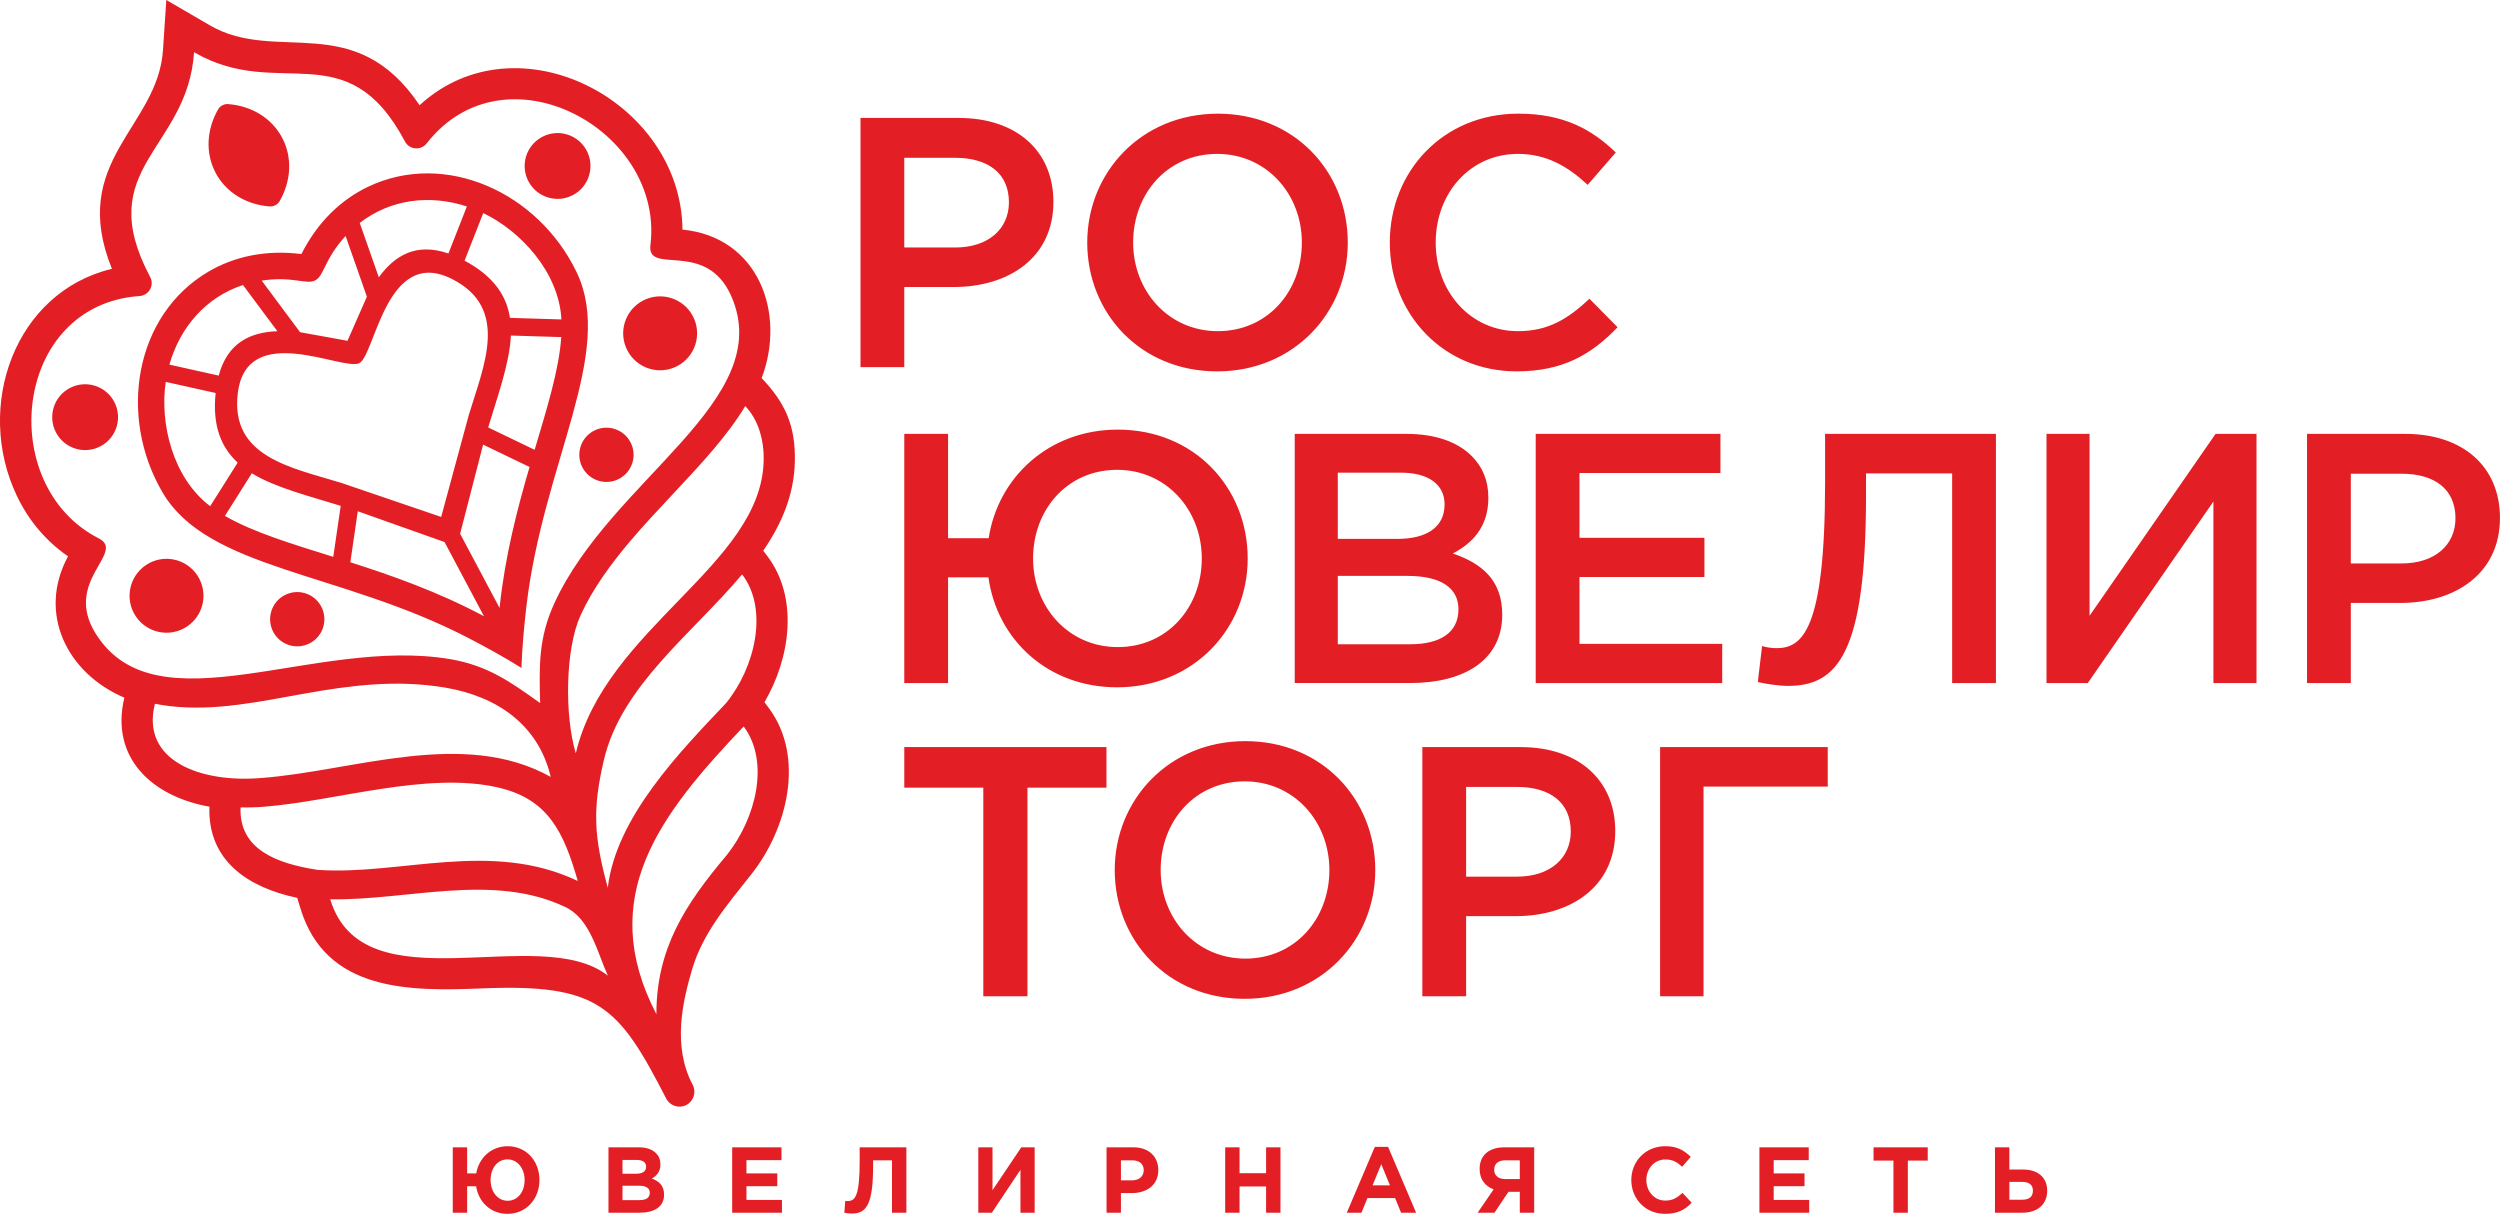 <?xml version="1.0" encoding="UTF-8"?> <!-- Creator: CorelDRAW 2023 (Не для коммерческого использования) --> <svg xmlns="http://www.w3.org/2000/svg" xmlns:xlink="http://www.w3.org/1999/xlink" xmlns:xodm="http://www.corel.com/coreldraw/odm/2003" xml:space="preserve" width="38.85mm" height="18.863mm" style="shape-rendering:geometricPrecision; text-rendering:geometricPrecision; image-rendering:optimizeQuality; fill-rule:evenodd; clip-rule:evenodd" viewBox="0 0 1871.14 908.5"> <defs> <style type="text/css"> <![CDATA[ .fil0 {fill:#E31F25} ]]> </style> </defs> <g id="Слой_x0020_1">  <path class="fil0" d="M201.74 154.5c-8.6,-0.66 -16.78,-3.24 -23.78,-7.54 -14.34,-8.84 -22.51,-24.23 -21.83,-41.06 0.34,-8.22 2.79,-16.45 7.04,-23.92 1.59,-2.81 4.62,-4.3 7.63,-4.07 8.59,0.66 16.78,3.24 23.77,7.54 14.32,8.82 22.53,24.26 21.84,41.06 -0.33,8.22 -2.8,16.45 -7.04,23.92 -1.58,2.8 -4.61,4.29 -7.63,4.07zm178.11 754.01c14.05,0 23.91,-11.26 23.91,-25.31 0,-14.19 -9.79,-25.31 -23.77,-25.31 -12.38,0 -21.54,8.74 -23.57,20.35l-6.79 0 0 -19.51 -10.76 0 0 48.95 10.76 0 0 -19.79 6.72 0c1.88,11.89 10.98,20.63 23.49,20.63zm0.14 -9.79c-7.62,0 -12.8,-6.85 -12.8,-15.53 0,-8.81 5.11,-15.45 12.66,-15.45 7.55,0 12.8,6.85 12.8,15.45 0,8.81 -5.11,15.53 -12.66,15.53zm75.43 8.95l23.29 0c11.04,0 18.32,-4.47 18.32,-13.43 0,-6.71 -3.5,-10 -9.16,-12.17 3.5,-1.96 6.43,-5.03 6.43,-10.56 0,-3.5 -1.12,-6.22 -3.36,-8.46 -2.8,-2.8 -7.2,-4.33 -12.8,-4.33l-22.72 0 0 48.95zm10.49 -29.16l0 -10.35 10.63 0c4.54,0 7.06,1.82 7.06,5.03 0,3.78 -3.01,5.32 -7.76,5.32l-9.93 0zm0 19.72l0 -10.77 12.45 0c5.52,0 7.97,2.03 7.97,5.31 0,3.78 -2.87,5.46 -7.62,5.46l-12.8 0zm82.08 9.44l37.27 0 0 -9.58 -26.57 0 0 -10.28 23.08 0 0 -9.58 -23.08 0 0 -9.93 26.23 0 0 -9.58 -36.92 0 0 48.95zm95.43 -48.95l0 10.14c0,26.36 -3.28,30.07 -9.09,30.07 -0.7,0 -1.19,-0.07 -1.68,-0.14l-0.7 8.88c1.32,0.35 3.91,0.63 5.66,0.63 11.18,0 15.87,-7.34 15.87,-36.16l0 -3.7 14.13 0 0 39.23 10.77 0 0 -48.95 -34.97 0zm130.96 0l-10 0 -21.53 32.1 0 -32.1 -10.63 0 0 48.95 10.14 0 21.4 -32.1 0 32.1 10.63 0 0 -48.95zm53.82 48.95l10.77 0 0 -14.69 8.18 0c10.98,0 19.79,-5.88 19.79,-17.2 0,-10.14 -7.07,-17.06 -18.74,-17.06l-20 0 0 48.95zm10.77 -24.26l0 -14.96 8.32 0c5.38,0 8.74,2.59 8.74,7.41 0,4.33 -3.15,7.55 -8.53,7.55l-8.53 0zm78.02 24.26l10.76 0 0 -19.65 19.86 0 0 19.65 10.77 0 0 -48.95 -10.77 0 0 19.37 -19.86 0 0 -19.37 -10.76 0 0 48.95zm91.02 0l10.98 0 4.47 -10.98 20.7 0 4.48 10.98 11.26 0 -20.98 -49.3 -9.93 0 -20.98 49.3zm19.3 -20.49l6.51 -15.87 6.5 15.87 -13.01 0zm120.96 -28.46l-22.38 0c-11.47,0 -18.46,6.01 -18.46,16.15 0,8.04 4.27,13 10.49,15.31l-11.96 17.48 12.59 0 10.49 -15.66 8.46 0 0 15.66 10.77 0 0 -48.95zm-21.68 23.77c-5.25,0 -8.26,-2.79 -8.26,-6.92 0,-4.75 3.22,-7.13 8.46,-7.13l10.7 0 0 14.05 -10.9 0zm119.49 26.01c9.44,0 15.03,-2.93 20.06,-8.32l-6.85 -7.34c-3.85,3.5 -7.27,5.74 -12.87,5.74 -8.39,0 -14.19,-6.99 -14.19,-15.39 0,-8.53 5.94,-15.38 14.19,-15.38 5.6,0 8.81,2.03 12.59,5.46l6.43 -7.41c-4.54,-4.47 -9.72,-7.98 -18.95,-7.98 -15.04,0 -25.53,11.4 -25.53,25.31 0,14.2 10.7,25.31 25.11,25.31zm70.75 -0.84l37.27 0 0 -9.58 -26.57 0 0 -10.28 23.08 0 0 -9.58 -23.08 0 0 -9.93 26.23 0 0 -9.58 -36.92 0 0 48.95zm100.33 0l10.77 0 0 -39.02 14.89 0 0 -9.93 -40.56 0 0 9.93 14.9 0 0 39.02zm75.99 0l20.49 0c11.47,0 18.6,-6.36 18.6,-16.43 0,-9.58 -6.57,-15.87 -17.9,-15.87l-10.42 0 0 -16.64 -10.77 0 0 48.95zm20.28 -23.08c5.38,0 8.12,2.37 8.12,6.5 0,4.55 -2.73,6.85 -8.04,6.85l-9.58 0 0 -13.36 9.51 0zm-270.92 -138.94l32.5 0 0 -156.91 92.98 0 0 -29.57 -125.48 0 0 186.48zm-177.96 0l32.77 0 0 -59.94 37.03 0c41.03,0 74.6,-21.85 74.6,-63.67 0,-38.09 -27.44,-62.87 -70.86,-62.87l-73.53 0 0 186.48zm32.77 -89.51l0 -67.14 38.1 0c24.51,0 40.23,11.46 40.23,33.31 0,19.98 -15.46,33.83 -40.23,33.83l-38.1 0zm-165.75 91.45c57.28,0 97.77,-43.95 97.77,-96.44 0,-53.01 -39.96,-96.44 -97.24,-96.44 -57.28,0 -97.77,43.96 -97.77,96.44 0,53.01 39.97,96.44 97.24,96.44zm0.53 -30.1c-37.03,0 -63.4,-30.1 -63.4,-66.34 0,-36.76 25.84,-66.33 62.87,-66.33 37.03,0 63.41,30.1 63.41,66.33 0,36.76 -25.84,66.34 -62.87,66.34zm-196.14 28.16l33.04 0 0 -156.11 59.14 0 0 -30.37 -151.32 0 0 30.37 59.14 0 0 156.11zm413.45 -234.41l139.6 0 0 -29.31 -106.83 0 0 -50.08 93.51 0 0 -29.31 -93.51 0 0 -48.49 105.5 0 0 -29.3 -138.27 0 0 186.48zm188.88 2.13c36.76,0 58.34,-23.71 58.34,-142.26l0 -16.79 64.47 0 0 156.91 32.77 0 0 -186.48 -127.88 0 0 36.77c0,111.62 -17.58,123.61 -36.49,123.61 -4,0 -8.26,-0.8 -10.66,-1.6l-3.19 26.91c5.07,1.33 15.45,2.93 22.65,2.93zm193.42 -2.13l30.9 0 94.04 -135.86 0 135.86 32.24 0 0 -186.48 -30.64 0 -94.3 136.13 0 -136.13 -32.24 0 0 186.48zm-695.1 -26.91c-37.03,0 -63.4,-30.1 -63.4,-66.34 0,-36.76 25.83,-66.34 62.86,-66.34 37.04,0 63.41,30.11 63.41,66.34 0,36.76 -25.84,66.34 -62.87,66.34zm-96.62 -81.52l-30.4 0 0 -78.06 -32.77 0 0 186.48 32.77 0 0 -79.12 30.21 0c6.41,46.39 44.18,82.32 96.27,82.32 57.28,0 97.78,-43.95 97.78,-96.44 0,-53.01 -39.96,-96.44 -97.24,-96.44 -51.65,0 -89.65,35.75 -96.62,81.26zm1019.49 18.91l0 -67.14 38.1 0c24.51,0 40.23,11.46 40.23,33.31 0,19.98 -15.46,33.83 -40.23,33.83l-38.1 0zm-32.77 89.51l32.77 0 0 -59.94 37.03 0c41.03,0 74.6,-21.84 74.6,-63.67 0,-38.1 -27.44,-62.87 -70.87,-62.87l-73.53 0 0 186.48zm-725.43 -29.04l0 -51.15 51.95 0c25.84,0 38.36,9.32 38.36,25.04 0,17.32 -13.59,26.11 -35.96,26.11l-54.35 0zm0 -78.85l0 -49.56 47.16 0c21.04,0 32.77,9.06 32.77,23.71 0,17.58 -14.12,25.84 -35.16,25.84l-44.76 0zm-32.23 107.89l86.31 0c41.57,0 69,-17.85 69,-51.15 0,-25.84 -15.18,-38.36 -37.03,-45.82 13.85,-7.19 26.64,-19.18 26.64,-41.56 0,-13.05 -4.26,-23.18 -12.52,-31.43 -10.65,-10.66 -27.44,-16.52 -48.75,-16.52l-83.65 0 0 186.48zm165.98 -233.26c34.9,0 56.21,-12.79 75.66,-33.03l-21.04 -21.32c-15.99,14.92 -30.64,24.25 -53.55,24.25 -35.7,0 -61.54,-29.84 -61.54,-66.34 0,-37.03 25.84,-66.34 61.54,-66.34 21.31,0 37.3,9.33 52.21,23.18l21.05 -24.25c-17.84,-17.05 -38.62,-29.04 -72.99,-29.04 -56.48,0 -96.17,43.42 -96.17,96.44 0,54.08 40.5,96.44 94.84,96.44zm-224.05 0c57.28,0 97.78,-43.95 97.78,-96.44 0,-53.01 -39.96,-96.44 -97.24,-96.44 -57.28,0 -97.77,43.96 -97.77,96.44 0,53.01 39.96,96.44 97.24,96.44zm0.53 -30.1c-37.03,0 -63.4,-30.1 -63.4,-66.34 0,-36.76 25.83,-66.34 62.86,-66.34 37.04,0 63.41,30.11 63.41,66.34 0,36.76 -25.84,66.34 -62.87,66.34zm-267.47 26.9l32.77 0 0 -59.94 37.03 0c41.03,0 74.59,-21.85 74.59,-63.67 0,-38.09 -27.44,-62.87 -70.86,-62.87l-73.53 0 0 186.48zm32.77 -89.51l0 -67.14 38.1 0c24.51,0 40.23,11.46 40.23,33.3 0,19.98 -15.45,33.83 -40.23,33.83l-38.1 0zm-401.52 -45.37c57.81,-27.72 127.66,4.11 156.34,63.94 28.97,60.4 -25.2,142.79 -37.69,250.43 -1.67,14.42 -3.2,31.13 -3.66,45.66 -12.31,-7.74 -27.01,-15.82 -39.9,-22.5 -96.23,-49.84 -194.82,-51.01 -228.7,-108.79 -33.56,-57.23 -20.88,-132.94 34.42,-165.36 19.1,-11.18 42.63,-16.49 69.48,-13.11 12.21,-24.15 29.77,-40.69 49.72,-50.27zm75.56 170.82c11.3,-37.24 30.55,-79.63 -12.08,-101.65 -49.52,-25.57 -57.89,56.37 -69.8,62.72 -11.92,6.32 -84.54,-32.56 -91.02,22.79 -5.58,47.66 40.32,55.4 77.51,66.86 24.91,8.5 49.82,16.99 74.74,25.48 6.89,-25.41 13.77,-50.8 20.66,-76.2zm-76.24 -88.64c-5.31,-15.15 -10.63,-30.29 -15.94,-45.44 -16.07,17.53 -15.96,29.64 -22.64,33.19 -6.69,3.55 -16.65,-3.32 -40.17,0.2 9.58,12.88 19.17,25.75 28.75,38.63 11.83,2.14 23.66,4.29 35.48,6.43l0 0c4.84,-11.01 9.67,-22.01 14.51,-33.02zm-6.83 160.6c-1.85,12.72 -3.71,25.45 -5.56,38.17 31.17,9.97 65.27,21.91 100.01,40.38 -9.84,-18.51 -19.68,-37.02 -29.51,-55.52 -21.64,-7.68 -43.28,-15.35 -64.93,-23.03zm-60.18 -134.77c-8.58,-11.52 -17.16,-23.05 -25.74,-34.57 -27.81,9.13 -47.19,31.75 -55.06,59.58 12.3,2.75 24.6,5.49 36.9,8.23 6.59,-24.64 23.65,-32.5 43.9,-33.24zm-50.28 130.96c6.85,-10.86 13.71,-21.72 20.57,-32.59 -12.19,-11.28 -19.07,-27.33 -16.5,-52.12 -12.45,-2.77 -24.9,-5.55 -37.34,-8.32 -4.52,30.7 4.94,71.58 33.27,93.03zm31.17 -24.63c-6.71,10.63 -13.42,21.27 -20.14,31.9 21.36,12.39 50.49,21.03 81.09,30.67 1.85,-12.73 3.71,-25.46 5.57,-38.19 -21.9,-6.86 -48.91,-13.51 -66.53,-24.38zm173.1 -21.44c-5.74,22.24 -11.48,44.47 -17.21,66.71 9.84,18.5 19.68,37.01 29.52,55.52 4.12,-39.13 13.28,-74.08 22.44,-105.49 -11.58,-5.58 -23.17,-11.16 -34.75,-16.74zm-78.07 -125.25c11.94,-16.38 27.99,-26.12 52.11,-17.81 4.6,-11.73 9.2,-23.46 13.81,-35.19 -27.48,-9.04 -57.06,-5.62 -80.19,12.33 4.75,13.56 9.51,27.12 14.27,40.67zm136.69 31.54c-1.94,-35.48 -30.54,-66.18 -58.52,-79.6 -4.66,11.87 -9.32,23.74 -13.98,35.62 21.99,11.73 31.45,26.41 33.98,42.82 12.84,0.39 25.68,0.78 38.52,1.17zm-37.84 12.07c-0.83,20.68 -10.44,46.8 -16.99,68.79 11.59,5.58 23.19,11.16 34.78,16.74 9.12,-30.77 18.25,-59.74 19.92,-84.38 -12.57,-0.38 -25.14,-0.76 -37.71,-1.15zm187.69 31.83c17.53,18.41 25.41,35.45 24.86,62.29 -0.52,25.17 -9.91,46.86 -23.67,66.91 0.91,1.18 1.82,2.36 2.72,3.55 24.07,31.39 17.65,76.6 -1.79,109.85 1.05,1.4 2.1,2.81 3.15,4.21 27.67,37.06 13.74,90.9 -12.95,124.54 -19.01,23.96 -36.55,44.53 -44.46,71.52 -6.95,23.74 -14.84,57.18 0.58,86.18 2.8,5.46 0.63,12.23 -4.83,15.04 -0,0 -0,0 -0,0 -5.46,2.81 -12.23,0.63 -15.04,-4.83 -35.76,-69.6 -50.48,-86.03 -138.26,-82.45 -53.71,2.19 -116.59,2.52 -135.52,-59.94 -0.79,-2.61 -1.58,-5.22 -2.37,-7.83 -36.52,-7.7 -67.16,-27.62 -65.73,-68.25 -42.8,-7.61 -74.41,-36.4 -63.69,-81.6 -42.91,-18.24 -65.24,-63.13 -42.13,-105.79 -16.52,-11.33 -29.56,-26.88 -38.29,-45.21 -31.88,-66.92 -1.79,-152.49 71.13,-169.97 -32.72,-80.9 34.39,-105.82 38.22,-163.65 0.83,-12.52 1.66,-25.05 2.49,-37.57 10.85,6.32 21.69,12.63 32.54,18.95 50.09,29.16 108.28,-12.53 157.04,59.82 72.95,-67.06 195.84,-3.23 196.75,93.1 56.86,5.51 77.72,62.53 59.25,111.14zm-454.11 243.77c-10.8,42.8 34.46,59.56 80.39,55.49 68.7,-5.29 150.58,-37.18 215.85,-0.76 -9.05,-38.44 -39.47,-60.25 -79.28,-66.88 -35.77,-5.95 -69.08,-1.84 -104.38,4.43 -33.32,5.91 -67.72,13.53 -101.7,9.44 -3.65,-0.44 -7.28,-1.01 -10.88,-1.72zm121.73 124.31c61.9,4.34 129.7,-22.65 194.77,8.32 -10.51,-36.46 -22,-61.64 -60.5,-70.16 -53,-11.73 -119.84,10.15 -173.85,14.56 -5.75,0.47 -11.82,0.67 -18.04,0.52 -1.29,31.37 26.91,42.03 57.62,46.76zm9.49 22.03c24.67,81.42 156.52,16.89 207.78,57.15 -8.02,-17.64 -13.15,-42.48 -31.78,-51.34 -54.43,-25.91 -117.56,-4.82 -175.99,-5.81zm157.11 -146.86c-0.72,-27.38 -1.37,-48.45 10.58,-74.6 42.58,-93.2 167.06,-151.9 132.39,-230.15 -18.94,-42.74 -63.28,-14.89 -60.43,-38.12 10.58,-86.17 -108.88,-151.17 -167.47,-76.02 -4.27,5.47 -12.89,4.88 -16.21,-1.37 -43.74,-82.37 -94.37,-29.9 -157.88,-66.88 -4.86,73.32 -76.67,85.96 -32.84,168.28 3.33,6.25 -1,13.73 -7.92,14.21 -95.07,6.56 -107.98,141.93 -30.63,181.35 20.85,10.62 -27.03,31.81 -2.18,71.41 45.49,72.5 163.76,2.12 264.83,18.94 28.36,4.72 45.47,17.05 67.77,32.95zm139.81 113.59c21.85,-27.54 32.2,-69.72 12.53,-96.07 -62.72,65.98 -110.92,127.55 -65.34,215.32 0.03,-49.17 21.38,-81.92 52.81,-119.24zm-0.7 -113.52c21.89,-26.83 32.02,-70.34 12.05,-96.38 -37.24,44.38 -90.41,83.26 -103.43,138.84 -8.73,37.26 -7.46,57.49 2.89,95.69 6.18,-52.65 53.65,-101.43 88.49,-138.15zm-112.42 37.53c21.98,-93.82 138.99,-140.79 140.6,-219.06 0.34,-16.05 -4.19,-30.75 -13.77,-40.82 -6.81,11.33 -14.99,21.92 -23.32,31.79 -20.27,24.01 -43.01,45.86 -63.3,69.9 -14.13,16.75 -27.52,34.95 -36.66,54.96 -11.45,25.05 -12.07,74.94 -3.55,103.23zm-218.03 -118.31c9.91,-5.27 22.21,-1.51 27.47,8.4 5.27,9.91 1.51,22.2 -8.4,27.47 -9.9,5.26 -22.2,1.51 -27.47,-8.4 -5.26,-9.91 -1.5,-22.2 8.4,-27.47zm-101.29 -24.03c13.49,-7.17 30.24,-2.05 37.41,11.44 7.17,13.49 2.05,30.24 -11.44,37.41 -13.49,7.17 -30.24,2.05 -37.41,-11.43 -7.17,-13.49 -2.05,-30.24 11.44,-37.41zm-59.5 -131c12.02,-6.39 26.93,-1.83 33.32,10.19 6.39,12.01 1.83,26.93 -10.19,33.31 -12.01,6.39 -26.93,1.83 -33.32,-10.19 -6.39,-12.01 -1.83,-26.93 10.19,-33.31zm392.22 31.99c-9.91,5.27 -13.67,17.57 -8.4,27.48 5.27,9.9 17.57,13.66 27.47,8.39 9.91,-5.26 13.66,-17.57 8.4,-27.47 -5.27,-9.9 -17.57,-13.66 -27.47,-8.4zm36.72 -97.41c-13.49,7.18 -18.61,23.92 -11.43,37.41 7.17,13.49 23.92,18.61 37.41,11.43 13.49,-7.17 18.61,-23.92 11.44,-37.41 -7.18,-13.49 -23.92,-18.61 -37.41,-11.44zm-75.34 -122.59c-12.01,6.39 -16.57,21.31 -10.19,33.32 6.39,12.01 21.31,16.57 33.32,10.19 12.01,-6.39 16.57,-21.3 10.19,-33.32 -6.39,-12.01 -21.3,-16.57 -33.32,-10.19z"></path> </g> </svg> 